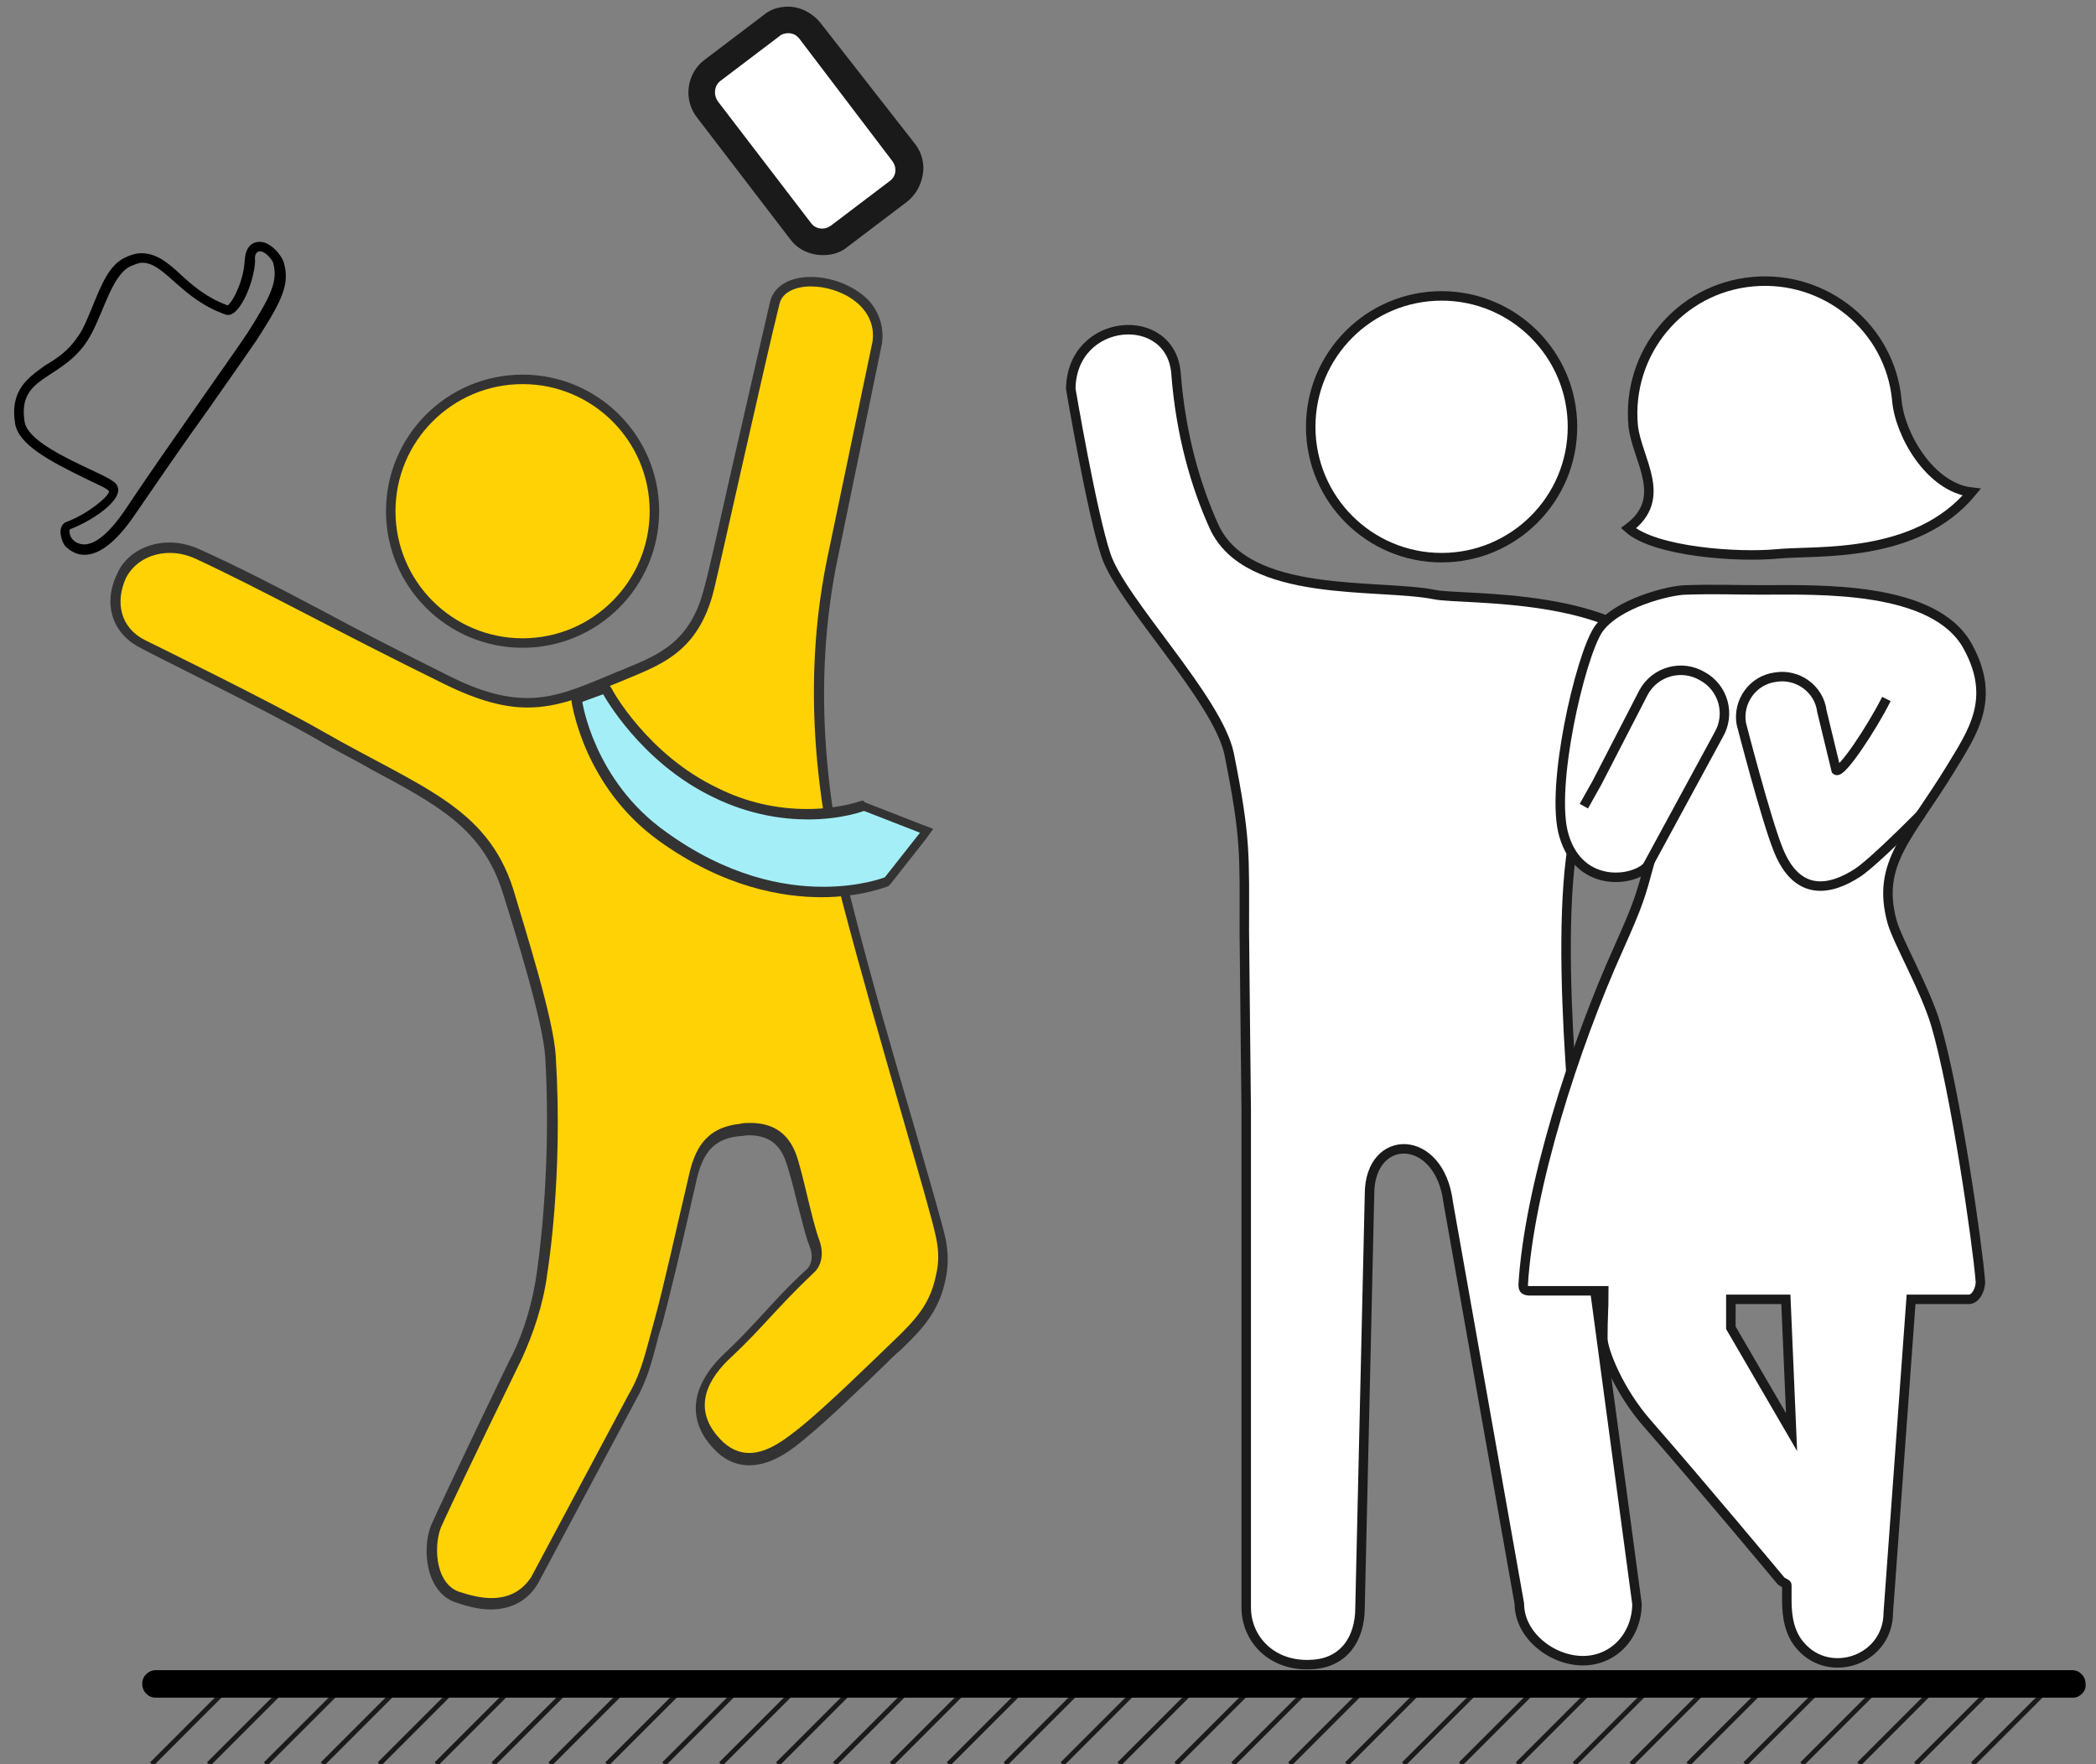 <?xml version="1.0" encoding="utf-8"?>
<!-- Generator: Adobe Illustrator 19.0.0, SVG Export Plug-In . SVG Version: 6.00 Build 0)  -->
<svg version="1.1" id="Layer_1" xmlns="http://www.w3.org/2000/svg" xmlns:xlink="http://www.w3.org/1999/xlink" x="0px" y="0px"
	 viewBox="0 0 221 186" style="enable-background:new 0 0 221 186;" xml:space="preserve">
<rect x="0" y="0" width="221" height="186" fill="#808080" stroke="none"/>
<style type="text/css">
	.st0{fill:none;stroke:#1A1A1A;stroke-width:0.5;stroke-miterlimit:10;}
	.st1{fill:#FFFFFF;}
	.st2{fill:#1A1A1A;}
	.st3{fill:#FFD205;}
	.st4{fill:#333333;}
	.st5{fill:#FFD205;stroke:#333333;stroke-miterlimit:10;}
	.st6{fill:#A4EFF7;}
	.st7{fill:#FFFFFF;stroke:#1A1A1A;stroke-linejoin:round;stroke-miterlimit:10;}
	.st8{fill:#FFFFFF;stroke:#1A1A1A;stroke-miterlimit:10;}
	.st9{fill:none;stroke:#1A1A1A;stroke-miterlimit:10;}
</style>
<line id="XMLID_192_" class="st0" x1="24" y1="178" x2="16" y2="186"/>
<line id="XMLID_189_" class="st0" x1="30" y1="178" x2="22" y2="186"/>
<line id="XMLID_188_" class="st0" x1="36" y1="178" x2="28" y2="186"/>
<line id="XMLID_187_" class="st0" x1="42" y1="178" x2="34" y2="186"/>
<line id="XMLID_186_" class="st0" x1="48" y1="178" x2="40" y2="186"/>
<line id="XMLID_185_" class="st0" x1="54" y1="178" x2="46" y2="186"/>
<line id="XMLID_184_" class="st0" x1="60" y1="178" x2="52" y2="186"/>
<line id="XMLID_183_" class="st0" x1="66" y1="178" x2="58" y2="186"/>
<line id="XMLID_178_" class="st0" x1="72" y1="178" x2="64" y2="186"/>
<line id="XMLID_176_" class="st0" x1="78" y1="178" x2="70" y2="186"/>
<line id="XMLID_173_" class="st0" x1="84" y1="178" x2="76" y2="186"/>
<line id="XMLID_172_" class="st0" x1="90" y1="178" x2="82" y2="186"/>
<line id="XMLID_171_" class="st0" x1="96" y1="178" x2="88" y2="186"/>
<line id="XMLID_170_" class="st0" x1="102" y1="178" x2="94" y2="186"/>
<line id="XMLID_169_" class="st0" x1="108" y1="178" x2="100" y2="186"/>
<line id="XMLID_168_" class="st0" x1="114" y1="178" x2="106" y2="186"/>
<line id="XMLID_159_" class="st0" x1="120" y1="178" x2="112" y2="186"/>
<line id="XMLID_158_" class="st0" x1="126" y1="178" x2="118" y2="186"/>
<line id="XMLID_157_" class="st0" x1="132" y1="178" x2="124" y2="186"/>
<line id="XMLID_156_" class="st0" x1="138" y1="178" x2="130" y2="186"/>
<line id="XMLID_155_" class="st0" x1="144" y1="178" x2="136" y2="186"/>
<line id="XMLID_154_" class="st0" x1="150" y1="178" x2="142" y2="186"/>
<line id="XMLID_153_" class="st0" x1="156" y1="178" x2="148" y2="186"/>
<line id="XMLID_152_" class="st0" x1="162" y1="178" x2="154" y2="186"/>
<line id="XMLID_151_" class="st0" x1="168" y1="178" x2="160" y2="186"/>
<line id="XMLID_150_" class="st0" x1="174" y1="178" x2="166" y2="186"/>
<line id="XMLID_149_" class="st0" x1="180" y1="178" x2="172" y2="186"/>
<line id="XMLID_148_" class="st0" x1="186" y1="178" x2="178" y2="186"/>
<line id="XMLID_147_" class="st0" x1="192" y1="178" x2="184" y2="186"/>
<line id="XMLID_146_" class="st0" x1="198" y1="178" x2="190" y2="186"/>
<line id="XMLID_145_" class="st0" x1="204" y1="178" x2="196" y2="186"/>
<line id="XMLID_144_" class="st0" x1="210" y1="178" x2="202" y2="186"/>
<line id="XMLID_143_" class="st0" x1="216" y1="178" x2="208" y2="186"/>
<path id="XMLID_167_" d="M218.6,179H16.4c-0.8,0-1.4-0.7-1.4-1.4v-0.1c0-0.8,0.7-1.4,1.4-1.4h202.1c0.8,0,1.4,0.7,1.4,1.4v0.1
	C220,178.3,219.3,179,218.6,179z"/>
<g id="XMLID_3096_">
	<path id="XMLID_45_" class="st1" d="M86.7,25.5c-0.9,0-1.8-0.4-2.3-1.2l-9.8-12.8c-0.5-0.6-0.7-1.4-0.6-2.2
		c0.1-0.8,0.5-1.5,1.1-1.9l6.2-4.7c0.5-0.4,1.1-0.6,1.8-0.6c0.9,0,1.8,0.4,2.3,1.2l9.8,12.8c0.5,0.6,0.7,1.4,0.6,2.2
		c-0.1,0.8-0.5,1.5-1.1,1.9l-6.2,4.7C87.9,25.3,87.3,25.5,86.7,25.5z"/>
	<path id="XMLID_38_" class="st2" d="M83.1,3.5c0.5,0,0.9,0.2,1.2,0.6L94.1,17c0.5,0.7,0.4,1.6-0.3,2.1l-6.2,4.7
		c-0.3,0.2-0.6,0.3-0.9,0.3c-0.5,0-0.9-0.2-1.2-0.6l-9.8-12.8C75.2,10,75.3,9,76,8.5l6.2-4.7C82.4,3.6,82.8,3.5,83.1,3.5 M83.1,0.7
		L83.1,0.7c-1,0-1.9,0.3-2.6,0.9l-6.2,4.7c-1.9,1.4-2.3,4.2-0.8,6.1l9.8,12.8c0.8,1.1,2.1,1.7,3.5,1.7c1,0,1.9-0.3,2.6-0.9l6.2-4.7
		c0.9-0.7,1.5-1.7,1.7-2.9c0.2-1.1-0.1-2.3-0.8-3.2L86.5,2.4C85.7,1.4,84.4,0.7,83.1,0.7L83.1,0.7z"/>
</g>
<g id="XMLID_4367_">
	<g id="XMLID_82_">
		<g id="XMLID_84_">
			<path id="XMLID_88_" class="st3" d="M51.7,169.1c-1.1,0-2.4-0.3-3.7-0.8c-0.9-0.4-1.6-1.1-2.1-2.2c-0.7-1.9-0.5-4.2,0.1-5.5
				c2.1-4.5,8.4-17.4,8.4-17.6c1.3-2.7,2.3-5.9,2.7-8.8c0-0.1,1.7-10.2,0.9-22.8c-0.2-3.8-3.1-13.1-4.5-17.6
				c-2.2-6.9-6.9-9.4-14.2-13.3c-1.8-0.9-3.6-1.9-5.6-3.1c-5.3-3-18.6-9.5-18.7-9.6c-2.8-1.4-3.6-4.3-2.2-7.2
				c0.9-1.8,2.8-2.9,5.1-2.9c1,0,2,0.2,2.9,0.6c4.1,1.9,8,3.9,12.9,6.5c3.8,2,8.1,4.2,13.5,6.9c3.2,1.6,5.9,2.3,8.4,2.3
				c3.1,0,5.8-1.1,9.2-2.6c0.4-0.2,0.8-0.3,1.2-0.5c3.7-1.5,7.3-3,8.7-9.1c0.4-1.8,1.5-6.4,2.7-11.8c1.6-7,3.4-14.9,4.2-18.3
				c0.4-1.4,1.8-2.3,3.9-2.3c2.3,0,4.6,1,5.9,2.5c0.9,1.1,1.3,2.4,1.1,3.8l-4.7,22.5c-2.3,11.3-1.8,23.6,1.6,36.7
				c2,7.9,4.6,16.9,6.7,24c1.6,5.6,2.8,9.7,3.1,11.1c0.3,1.4,0.3,2.8,0,4.1c-0.6,3-1.9,4.7-4.5,7.2c-0.6,0.5-1.2,1.1-1.9,1.8
				c-2.6,2.5-5.8,5.6-8,7.4c-1.4,1.1-3.5,2.9-5.8,2.9c-1.3,0-2.5-0.6-3.5-1.6c-2.6-2.8-2.2-6.1,1.2-9.3c1.6-1.5,2.7-2.7,3.9-4
				c1.3-1.4,2.7-2.9,4.7-4.8c0.6-0.5,1-1.5,0.5-2.8c-0.4-1.1-0.9-3-1.3-4.8c-0.4-1.7-0.9-3.5-1.2-4.3c-0.8-2-2.2-2.9-4.4-2.9
				c-0.3,0-0.7,0-1.1,0.1c-3.2,0.4-4.3,2.3-5,5.2l-0.7,3.1c-1,4.5-2,9.1-2.9,12c-0.2,0.6-0.3,1.2-0.5,1.7c-0.6,2.3-1.1,4.2-2.3,6.2
				l-10.3,19.3C55.3,168.3,53.8,169.1,51.7,169.1C51.7,169.1,51.7,169.1,51.7,169.1z"/>
			<path id="XMLID_85_" class="st4" d="M85.5,30.2c3.1,0,7,2.1,6.5,5.8l-4.7,22.5c-2.6,12.3-1.6,24.8,1.6,36.9
				c3.7,14.1,9.2,32,9.8,35.1c0.3,1.4,0.3,2.7,0,3.9c-0.6,3-2,4.6-4.4,6.9c-2.7,2.6-7.1,6.9-9.8,9.1c-1.4,1.1-3.4,2.8-5.5,2.8
				c-1,0-2.1-0.4-3.1-1.5c-3.1-3.3-1.1-6.5,1.2-8.6c3.3-3.1,4.8-5.2,8.7-8.9c0.8-0.7,1.1-2,0.6-3.4c-0.8-2.1-1.8-7.4-2.5-9.2
				c-0.9-2.3-2.6-3.2-4.8-3.2c-0.4,0-0.7,0-1.1,0.1c-3.7,0.4-4.8,2.8-5.4,5.6c-1.3,5.5-2.6,11.5-3.6,15.1c-0.9,3.2-1.3,5.4-2.7,7.8
				l-10.3,19.3c-1,1.5-2.4,2.2-4.2,2.2c-1.1,0-2.3-0.3-3.5-0.7c-2.5-1-2.6-5.1-1.7-7c2.1-4.6,8.4-17.5,8.4-17.5
				c1.2-2.6,2.3-5.8,2.7-9c0,0,1.7-10.1,0.9-22.9c-0.2-3.9-3.2-13.3-4.5-17.7C51.3,85,44.3,83,34,77.1c-5.4-3.1-18.7-9.6-18.7-9.6
				c-2.6-1.3-3.2-4-2-6.6c0.9-1.7,2.7-2.6,4.6-2.6c0.9,0,1.8,0.2,2.7,0.6c7.3,3.4,14,7.2,26.4,13.3c3.5,1.7,6.2,2.4,8.6,2.4
				c3.3,0,6-1.2,9.5-2.6c4.2-1.8,8.5-2.9,10.2-9.9c1-4.2,5.4-24.1,6.9-30.1C82.5,30.8,83.9,30.2,85.5,30.2 M85.5,29.2
				c-2.3,0-3.9,1-4.3,2.6c-0.8,3.4-2.6,11.3-4.2,18.3c-1.2,5.3-2.2,9.9-2.7,11.7c-1.4,5.8-4.7,7.2-8.4,8.7c-0.4,0.2-0.8,0.3-1.2,0.5
				c-3.4,1.4-6,2.6-9.1,2.6c-2.4,0-5-0.7-8.2-2.3c-5.4-2.7-9.7-4.9-13.4-6.9c-4.9-2.6-8.8-4.6-13-6.5c-0.9-0.4-2-0.7-3.1-0.7
				c-2.4,0-4.6,1.2-5.5,3.2c-1.6,3.2-0.6,6.4,2.4,7.9C15,68.5,28.3,75,33.5,78c2,1.2,3.9,2.1,5.6,3.1c7.1,3.8,11.8,6.3,13.9,13
				c1.3,4.1,4.3,13.7,4.5,17.5c0.7,12.5-0.9,22.5-0.9,22.6c-0.4,2.9-1.3,6.1-2.6,8.7c-0.1,0.1-6.3,13-8.4,17.6
				c-0.7,1.4-0.9,3.9-0.1,5.9c0.5,1.2,1.3,2.1,2.4,2.5c1.4,0.5,2.7,0.8,3.8,0.8c2.2,0,3.9-0.9,5-2.7l0,0l0,0l10.3-19.3
				c1.2-2.1,1.7-4,2.3-6.3c0.1-0.5,0.3-1.1,0.5-1.7c0.8-3,1.9-7.6,2.9-12c0.2-1,0.5-2.1,0.7-3.1c0.6-2.7,1.6-4.5,4.5-4.8
				c0.4,0,0.7-0.1,1-0.1c2,0,3.2,0.8,3.9,2.6c0.3,0.8,0.8,2.6,1.2,4.3c0.5,1.8,0.9,3.7,1.4,4.9c0.4,1.1,0.1,1.9-0.3,2.3
				c-2.1,1.9-3.4,3.4-4.8,4.9c-1.2,1.3-2.3,2.5-3.9,4c-3.6,3.4-4,7-1.2,10c1.1,1.2,2.4,1.8,3.8,1.8c2.5,0,4.7-1.8,6.1-3
				c2.2-1.8,5.4-4.9,8-7.4c0.7-0.7,1.3-1.3,1.9-1.8c2.2-2.1,4-4,4.7-7.4c0.3-1.4,0.3-2.8,0-4.3c-0.3-1.4-1.5-5.5-3.1-11.1
				c-2.1-7.2-4.7-16.1-6.7-24c-3.4-13-3.9-25.3-1.6-36.5L93,36.2l0,0l0,0c0.2-1.6-0.2-3-1.2-4.3C90.4,30.3,87.9,29.2,85.5,29.2
				L85.5,29.2z"/>
		</g>
		<circle id="XMLID_83_" class="st5" cx="55.1" cy="53.9" r="13.9"/>
	</g>
</g>
<g id="XMLID_4186_">
	<path id="XMLID_27_" class="st6" d="M86.7,94.1c-4,0-10.1-1-16.9-5.9c-7.6-5.5-8.9-13.7-8.9-14l-0.1-0.4l3-1.1L64,73
		c0,0.1,3.9,7.1,11.5,10.7c3.1,1.5,6.4,2.2,9.6,2.2c3.4,0,5.7-0.8,5.7-0.8L91,85l6.7,2.7l-4.2,5.3l-0.1,0
		C93.3,93,90.8,94.1,86.7,94.1C86.7,94.1,86.7,94.1,86.7,94.1z"/>
	<path id="XMLID_24_" class="st4" d="M63.6,73.2c0,0,3.9,7.2,11.7,10.9c3.7,1.8,7.2,2.3,9.9,2.3c3.6,0,5.9-0.9,5.9-0.9l5.9,2.3
		l-3.7,4.7c0,0-2.5,1-6.5,1c-4.2,0-10.1-1.1-16.6-5.8C62.6,82.3,61.4,74,61.4,74L63.6,73.2 M64,71.9l-0.8,0.3L61,73.1l-0.8,0.3
		l0.1,0.8c0.1,0.4,1.4,8.8,9.1,14.4c6.9,5,13.2,6,17.2,6c4.2,0,6.8-1.1,6.9-1.1l0.2-0.1l0.2-0.2l3.7-4.7l0.8-1.1l-1.3-0.5l-5.9-2.3
		L91,84.4l-0.4,0.1c0,0-2.2,0.8-5.5,0.8c-3.2,0-6.4-0.7-9.4-2.2c-7.4-3.5-11.2-10.4-11.2-10.5L64,71.9L64,71.9z"/>
</g>
<g id="XMLID_1165_">
	<path id="XMLID_18_" d="M27.4,26.5c0.6,0,1.3,0.9,1.4,1.2c0.5,1.9-0.1,3.3-2.7,7.4c-1.8,2.7-8.6,12.2-12.8,18.5
		c-1.8,2.7-3.3,3.8-4.4,3.8c-0.5,0-1-0.2-1.3-0.6c-0.2-0.2-0.4-0.9-0.2-1c2.6-1,6.4-3.6,4.6-5c-1.4-1.1-8.9-3.6-9.4-6.3
		c-0.8-4.9,3.7-4.3,6.5-8.4c1.7-2.5,2.5-6.9,4.6-8c0.5-0.2,0.9-0.4,1.3-0.4c2.4,0,4.1,3.9,8.9,5.5c0.1,0,0.1,0,0.2,0
		c1.2,0,2.7-3.4,2.8-5.7C26.8,26.8,27.1,26.5,27.4,26.5 M27.4,25.5c-0.4,0-1.5,0.1-1.6,2c-0.1,2-1.2,4.3-1.8,4.7
		c-2.2-0.8-3.7-2.1-5-3.3c-1.3-1.2-2.5-2.2-4.1-2.2c-0.6,0-1.2,0.2-1.8,0.5c-1.6,0.8-2.4,2.8-3.3,5c-0.5,1.2-1,2.5-1.6,3.3
		c-1,1.5-2.2,2.3-3.4,3C3,39.8,1,41.1,1.6,44.7c0.4,2.2,3.6,3.9,7.5,5.8c1,0.5,2,0.9,2.3,1.2c0,0,0.1,0.1,0.1,0.1
		c0,0.5-2.1,2.3-4.4,3.2c-0.4,0.1-0.6,0.4-0.7,0.8c-0.1,0.6,0.2,1.5,0.5,1.8c0.6,0.6,1.3,0.9,2,0.9c1.6,0,3.4-1.4,5.3-4.2
		c2.2-3.2,5-7.3,7.6-10.9c2.4-3.4,4.4-6.3,5.3-7.6c2.7-4.2,3.5-5.9,2.8-8.2C29.6,26.8,28.5,25.5,27.4,25.5L27.4,25.5z"/>
</g>
<g id="XMLID_210_">
	<path id="XMLID_298_" class="st7" d="M124,39.4c0.5,6.5,2.1,11.9,4,16.1c3.5,7.7,17.4,6,23.3,7.2c3,0.6,19.7-0.4,24.8,7.7
		c7.9,12.4,16,17.2,21.5,25.4c1.7,2.5,1.8,5.5-0.3,7.7c-2.1,2.2-5,2.5-7.3,0.4c0,0-19.2-28.1-21.3-21.9c-0.8,2.3-2.4,4.7-2.7,6.1
		c-2.4,11.9,0.9,38.6,0.9,38.6l5.7,42.4c0,3.3-2.4,6-5.7,6c-3.3,0-6.7-2.7-6.7-6l-7.5-42.3c-0.9-7.4-8.3-7.4-8.3-0.9l-1,43.6
		c0,3.3-1.7,5.8-5,6c-4.3,0.3-7-2.7-7-6v-52.4c0-0.5-0.2-17.8-0.2-18.9c0-8.1,0.2-9.7-1.6-18.7c-1.2-5.8-11.4-16.1-13-21
		c-1.5-4.5-3.7-17.5-3.7-17.5C113,33.4,123.5,32.6,124,39.4z"/>
	<circle id="XMLID_293_" class="st7" cx="152" cy="45" r="13.8"/>
</g>
<g id="XMLID_4589_">
	<path id="XMLID_4608_" class="st8" d="M187.4,58.4c-4.1,0.4-12.9-0.2-15.7-2.7c4.3-3.2,0.9-7.2,0.5-10.8
		c-0.7-7.7,4.9-14.5,12.6-15.2c7.7-0.7,14.5,4.9,15.2,12.5c0.3,3.6,3.5,9.2,7.9,9.7C202,59,191.5,58,187.4,58.4z"/>
	<path id="XMLID_297_" class="st8" d="M204.1,108c-1.1-3.7-4-8.7-4.6-10.8c-1.7-6.2,1.8-9,6.2-16.2c2.3-3.8,4.8-7.3,1.8-12.8
		c-3.5-6.5-15.9-6-21.8-6c-3,0-4.7-0.1-7.9,0c-1.7,0-7.4,1.4-9.3,4.2c-1.9,2.9-5.1,16.7-3.6,21.7c1.7,5.8,7.8,4.8,9,3
		c-0.9,3.3-1.1,4.1-3.2,8.8c-4.7,10.4-9.5,25.4-10.1,35.6c0,0.7,0.5,0.6,1.3,0.6c3.4,0,3.9,0,7.2,0c0,2.4-0.1,2.5-0.1,5
		c0,1.3,1.7,5.6,4.7,9c5.6,6.4,14.1,16.6,14.1,16.6c0.1,0.1,0.6,0.3,0.6,0.4v1.7c0,1.7,0.3,3.5,1.5,4.8c3.1,3.5,9.2,1.4,9.2-3.6
		l2.4-33c3.5,0,2.6,0,6.1,0c0.8,0,1.3-1.3,1.2-2C208.5,131.2,206.2,115.1,204.1,108z M182.5,140v-3c2,0,3.5,0,5.8,0l0.6,14
		L182.5,140z"/>
</g>
<path id="XMLID_294_" class="st9" d="M202.6,85.8c0,0-4.8,4.9-6.7,6.2c-2.9,1.9-6.4,2.6-8.4-2.4c-1.3-3.2-3.9-13.3-3.9-13.3
	c-0.4-2.3,1.2-4.6,3.6-4.9l0,0c2.3-0.4,4.6,1.2,4.9,3.6l1.5,6.2c0.5,0.5,3.8-4.5,5.3-7.5"/>
<path id="XMLID_9_" class="st9" d="M167,85l1.4-2.5l4.9-9.5c1.2-2.2,4-3,6.2-1.7l0,0c2.2,1.2,3,4,1.7,6.2l-7.6,14"/>
</svg>
